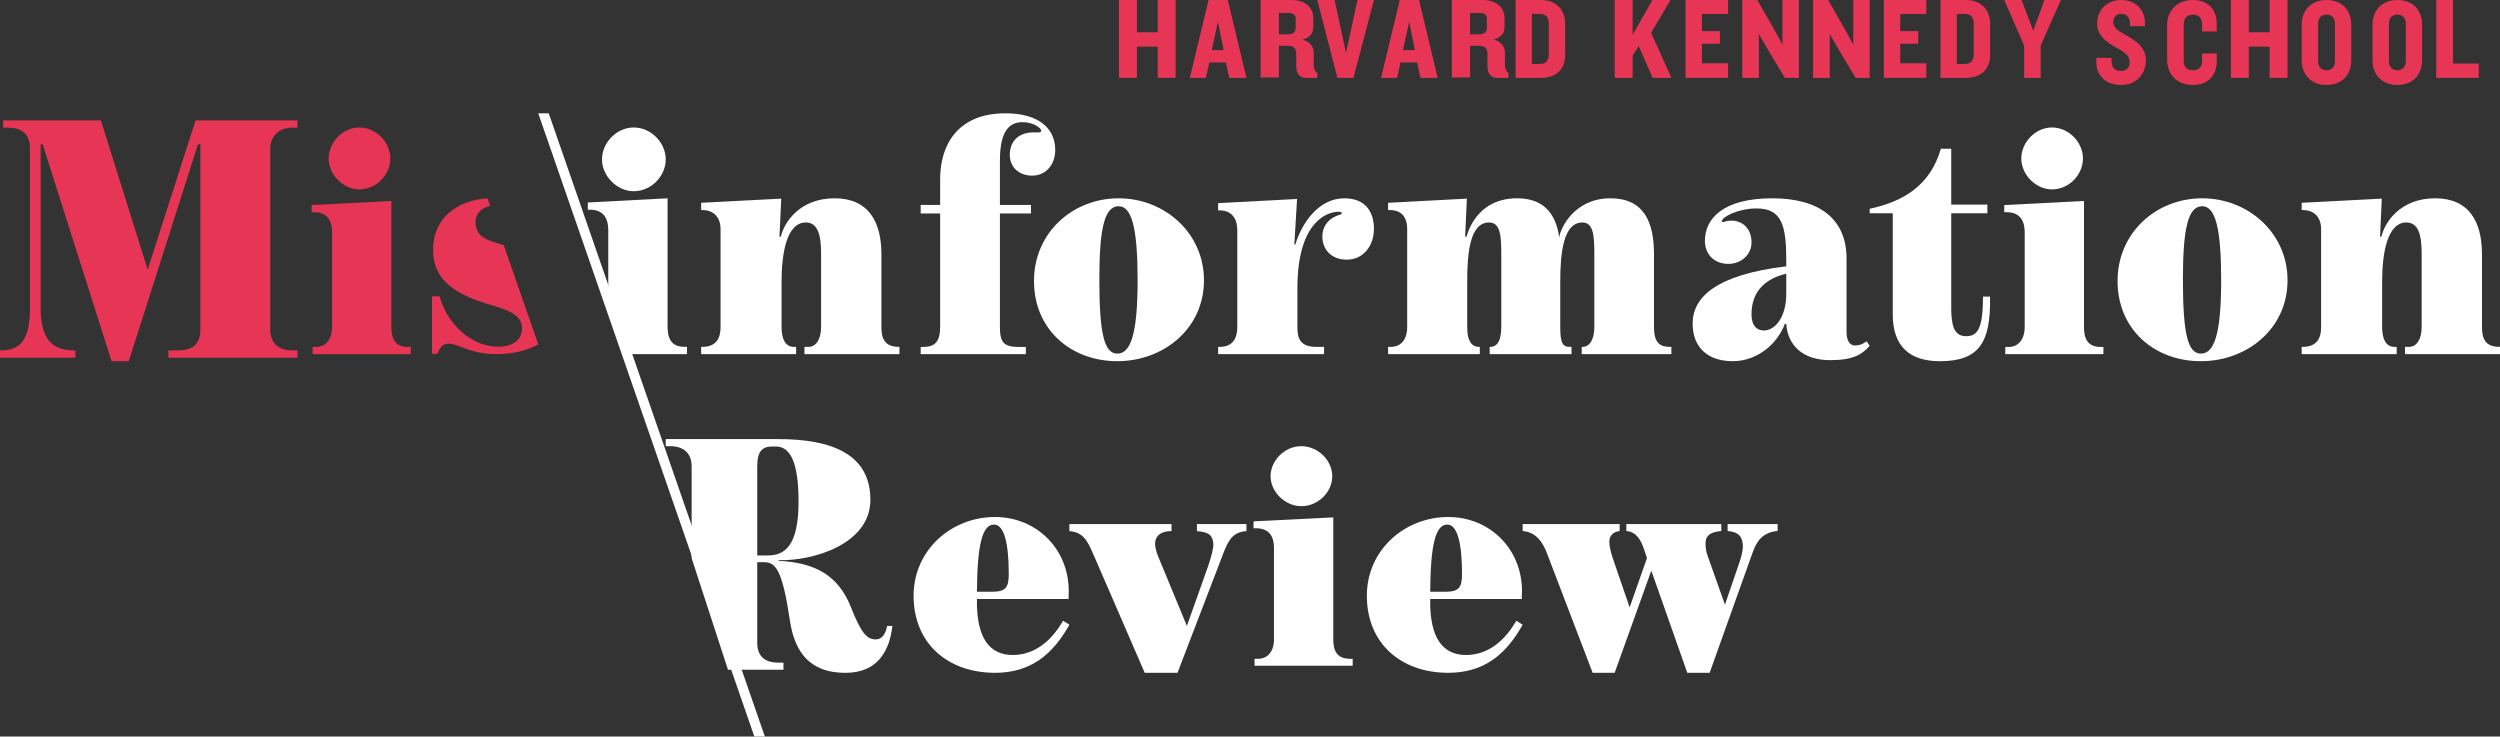 <?xml version="1.0" encoding="UTF-8"?>
<svg width="353px" height="104px" viewBox="0 0 353 104" version="1.1" xmlns="http://www.w3.org/2000/svg" xmlns:xlink="http://www.w3.org/1999/xlink">
    <rect x="0" y="0" width="353" height="104" fill="#333333" stroke="none"/>
    <!-- Generator: Sketch 59.1 (86144) - https://sketch.com -->
    <title>Group</title>
    <desc>Created with Sketch.</desc>
    <g id="Symbols" stroke="none" stroke-width="1" fill="none" fill-rule="evenodd">
        <g id="Header-Dark" transform="translate(-197, -74)">
            <g id="Group" transform="translate(197, 74)">
                <path d="M6.027,20.38 L5.736,20.38 L5.736,43.407 C5.736,47.081 6.757,49.48 10.451,49.48 L10.645,49.48 L10.645,50.511 L0,50.511 L0,49.48 L0.146,49.48 C3.159,49.48 4.23,47.572 4.23,43.407 L4.23,21.017 C4.23,19.155 3.354,18.028 1.07,18.028 L0.437,18.028 L0.437,17 L14.244,17 L20.854,38.067 L27.612,17 L42,17 L42,18.028 L41.32,18.028 C39.277,18.028 38.16,19.302 38.16,21.066 L38.16,46.494 C38.16,48.257 39.084,49.48 41.32,49.48 L42,49.48 L42,50.511 L23.771,50.511 L23.771,49.48 L25.133,49.48 C27.368,49.48 28.292,48.452 28.292,46.494 L28.292,20.38 L27.953,20.38 L18.181,51 L15.751,51 L6.027,20.38 Z" id="Fill-1" fill="#E73555"></path>
                <path d="M46.405,22.373 C46.405,20.113 48.378,18 50.736,18 C53.141,18 55.115,20.113 55.115,22.373 C55.115,24.677 53.141,26.744 50.736,26.744 C48.473,26.744 46.405,24.677 46.405,22.373 L46.405,22.373 Z M44.142,48.99 L44.626,48.99 C46.02,48.99 46.886,47.885 46.886,46.156 L46.886,32.799 C46.886,31.356 46.357,29.963 44.337,29.963 L44,29.963 L44,28.955 L55.257,28.377 L55.257,46.156 C55.257,47.694 55.692,48.99 57.616,48.99 L58,48.99 L58,50 L44.142,50 L44.142,48.99 Z" id="Fill-3" fill="#E73555"></path>
                <path d="M71.137,34.633 C68.868,33.933 67.138,33.53 67.138,31.308 C67.138,30.247 67.923,29.329 69.209,29.086 L68.831,28 C64.695,28.286 61.145,30.632 61.145,35.313 C61.145,39.795 64.722,41.75 69.411,43.085 C72.457,43.943 73.713,44.802 73.713,46.375 C73.713,47.711 72.746,48.951 70.329,48.951 C66.559,48.951 63.175,45.802 62.064,41.845 L61,41.845 L61,49.951 L61.773,49.951 C62.208,48.903 62.547,48.521 63.368,48.521 C64.771,48.521 66.318,50 70.039,50 C72.484,50 74.472,49.487 76,48.621 L71.137,34.633 Z" id="Fill-35" fill="#E73555"></path>
                <path d="M99,48.975 L99.194,48.975 C101.154,48.975 101.741,47.707 101.741,46.244 L101.741,32.341 C101.741,30.781 100.859,29.658 99.147,29.658 L99,29.658 L99,28.634 L110.308,28.048 L110.063,33.414 L110.258,33.414 C110.699,31.463 112.854,28 117.847,28 C122.644,28 124.455,31.318 124.455,35.902 L124.455,46.195 C124.455,47.756 124.894,48.975 126.903,48.975 L127,48.975 L127,50 L113.587,50 L113.587,48.975 L114.175,48.975 C115.252,48.975 115.938,47.855 115.938,46.195 L115.938,35.756 C115.938,33.122 115.446,31.414 113.784,31.414 C111.09,31.414 110.357,35.708 110.357,39.806 L110.357,46.195 C110.357,47.855 110.895,48.975 112.07,48.975 L112.412,48.975 L112.412,50 L99,50 L99,48.975 Z" id="Fill-5" fill="#FFFFFF"></path>
                <path d="M130,48.989 L130.338,48.989 C131.978,48.989 132.749,48.269 132.749,46.153 L132.749,30.138 L130,30.138 L130,28.936 L132.749,28.936 L132.749,25.281 C132.749,20.424 135.256,16 141.961,16 C146.733,16 149,18.164 149,21.194 C149,23.165 147.746,24.801 145.72,24.801 C143.985,24.801 142.586,23.695 142.586,21.867 C142.586,19.847 143.887,18.934 145.239,18.741 C146.155,18.597 147.022,18.885 147.022,18.452 C147.022,18.116 145.963,17.25 144.371,17.25 C142.876,17.25 141.188,18.02 141.188,22.637 L141.188,28.936 L145.576,28.936 L145.576,30.138 L141.188,30.138 L141.188,46.153 C141.188,48.269 141.67,48.989 143.84,48.989 L144.852,48.989 L144.852,50 L130,50 L130,48.989 Z" id="Fill-7" fill="#FFFFFF"></path>
                <path d="M160.63,39.573 C160.63,32.231 159.816,29.119 157.952,29.119 C155.945,29.119 155.227,32.28 155.227,39.476 C155.227,47.207 155.945,49.929 157.762,49.929 C159.627,49.929 160.63,47.256 160.63,39.573 M146,39.67 C146,32.862 151.451,28 157.952,28 C164.406,28 170,32.862 170,39.573 C170,46.476 164.217,51 157.762,51 C151.26,51 146,46.574 146,39.67" id="Fill-9" fill="#FFFFFF"></path>
                <path d="M172,48.977 L172.243,48.977 C173.979,48.977 174.704,47.859 174.704,46.204 L174.704,32.431 C174.704,31.212 174.172,29.704 172.195,29.704 L172,29.704 L172,28.682 L183.145,28.097 L182.76,34.524 L182.904,34.524 C183.821,31.456 186.233,28 189.804,28 C192.843,28 194,29.948 194,32.334 C194,34.524 192.65,36.664 190.142,36.664 C188.212,36.664 186.717,35.449 186.717,33.355 C186.717,32.186 187.344,31.212 188.308,30.678 C188.935,30.336 189.466,30.287 189.466,30.143 C189.466,29.996 189.369,29.899 189.031,29.899 C187.006,29.899 183.193,31.798 183.193,40.655 L183.193,46.204 C183.193,47.712 183.532,48.977 185.848,48.977 L186.957,48.977 L186.957,50 L172,50 L172,48.977 Z" id="Fill-11" fill="#FFFFFF"></path>
                <path d="M196,48.975 L196.386,48.975 C197.78,48.975 198.695,48 198.695,46.145 L198.695,32.341 C198.695,30.243 197.443,29.658 196.288,29.658 L196,29.658 L196,28.634 L207.12,28.048 L206.878,33.414 L207.071,33.414 C207.551,31.707 209.237,28 214.196,28 C217.66,28 219.634,29.806 220.164,33.513 C220.356,32.097 222.377,28 227.384,28 C232.102,28 233.545,31.318 233.545,35.902 L233.545,46.195 C233.545,48.439 234.412,48.975 235.761,48.975 L236,48.975 L236,50 L223.34,50 L223.34,48.975 L223.533,48.975 C224.303,48.975 225.12,48.147 225.12,46.195 L225.12,35.756 C225.12,33.122 224.929,31.414 223.438,31.414 C220.741,31.414 220.308,35.708 220.308,39.806 L220.308,46.195 C220.308,48.439 220.645,48.975 221.656,48.975 L221.897,48.975 L221.897,50 L210.344,50 L210.344,48.975 L210.489,48.975 C211.163,48.975 211.981,48.439 211.981,46.195 L211.981,35.756 C211.981,33.122 211.789,31.414 210.249,31.414 C207.551,31.414 207.168,35.708 207.168,39.806 L207.168,46.195 C207.168,48.439 208.034,48.975 208.756,48.975 L208.948,48.975 L208.948,50 L196,50 L196,48.975 Z" id="Fill-13" fill="#FFFFFF"></path>
                <path d="M252.221,41.446 L252.221,38.639 C248.567,39.527 247.27,41.791 247.317,44.5 C247.364,46.223 248.279,46.667 249.049,46.667 C250.587,46.667 252.221,44.895 252.221,41.446 M239,45.681 C239,41.939 242.366,38.787 252.221,37.605 L252.221,36.67 C252.221,31.793 251.549,29.431 248.038,29.431 C245.395,29.431 243.134,30.661 243.134,31.202 C243.134,31.597 243.471,31.152 244.481,31.152 C246.019,31.152 247.317,32.237 247.317,34.256 C247.317,35.88 245.923,37.26 244.048,37.26 C241.932,37.26 240.73,35.782 240.73,34.01 C240.73,30.957 243.182,28 250.25,28 C256.836,28 260.732,30.857 260.732,36.521 L260.732,46.912 C260.732,48.193 261.259,48.784 261.933,48.784 C262.558,48.784 263.04,48.588 263.569,48.193 L264,48.833 C262.943,50.016 261.742,50.854 258.424,50.854 C254.529,50.854 252.413,48.735 252.221,45.731 L252.028,45.731 C250.827,48.833 247.895,51 244.672,51 C241.211,51 239,49.128 239,45.681" id="Fill-15" fill="#FFFFFF"></path>
                <path d="M267.258,44.382 L267.258,30.117 L264,30.117 L264,29.48 C268.768,28.452 272.543,26.197 274.053,21 L275.516,21 L275.516,28.892 L280.615,28.892 L280.615,30.117 L275.516,30.117 L275.516,43.45 C275.516,45.803 275.847,47.47 277.595,47.47 C279.199,47.47 280.002,46.489 280.002,41.882 L280.992,41.882 C281.135,48.5 279.342,51 273.913,51 C269.617,51 267.258,48.893 267.258,44.382" id="Fill-17" fill="#FFFFFF"></path>
                <path d="M285.407,22.373 C285.407,20.113 287.379,18 289.735,18 C292.141,18 294.113,20.113 294.113,22.373 C294.113,24.678 292.141,26.744 289.735,26.744 C287.475,26.744 285.407,24.678 285.407,22.373 L285.407,22.373 Z M283.146,48.99 L283.626,48.99 C285.022,48.99 285.888,47.886 285.888,46.156 L285.888,32.799 C285.888,31.357 285.358,29.963 283.337,29.963 L283,29.963 L283,28.955 L294.259,28.377 L294.259,46.156 C294.259,47.694 294.689,48.99 296.615,48.99 L297,48.99 L297,50 L283.146,50 L283.146,48.99 Z" id="Fill-19" fill="#FFFFFF"></path>
                <path d="M313.629,39.573 C313.629,32.231 312.817,29.119 310.952,29.119 C308.942,29.119 308.227,32.28 308.227,39.476 C308.227,47.207 308.942,49.929 310.761,49.929 C312.625,49.929 313.629,47.256 313.629,39.573 M299,39.67 C299,32.862 304.449,28 310.952,28 C317.407,28 323,32.862 323,39.573 C323,46.476 317.214,51 310.761,51 C304.259,51 299,46.574 299,39.67" id="Fill-21" fill="#FFFFFF"></path>
                <path d="M325,48.975 L325.194,48.975 C327.154,48.975 327.74,47.707 327.74,46.244 L327.74,32.341 C327.74,30.781 326.859,29.658 325.146,29.658 L325,29.658 L325,28.634 L336.308,28.048 L336.063,33.414 L336.258,33.414 C336.699,31.463 338.854,28 343.846,28 C348.644,28 350.455,31.318 350.455,35.902 L350.455,46.195 C350.455,47.756 350.894,48.975 352.902,48.975 L353,48.975 L353,50 L339.587,50 L339.587,48.975 L340.175,48.975 C341.251,48.975 341.937,47.855 341.937,46.195 L341.937,35.756 C341.937,33.122 341.446,31.414 339.784,31.414 C337.09,31.414 336.357,35.708 336.357,39.806 L336.357,46.195 C336.357,47.855 336.895,48.975 338.069,48.975 L338.412,48.975 L338.412,50 L325,50 L325,48.975 Z" id="Fill-23" fill="#FFFFFF"></path>
                <path d="M140.071,83.557 C142.012,83.557 142.436,82.953 142.436,81.046 C142.436,76.674 141.775,74.07 140.355,74.07 C138.699,74.07 137.99,76.907 137.942,83.557 L140.071,83.557 Z M129,84.115 C129,77.651 134.347,73 140.498,73 C146.316,73 150.905,77.465 150.905,83.465 C150.905,83.977 150.858,84.441 150.905,84.582 L137.942,84.582 C137.847,90.115 139.739,92.487 143.003,92.487 C145.369,92.487 148.02,91.277 150.101,87.65 L151,88.209 C148.635,92.44 145.512,95 140.498,95 C133.874,95 129,90.906 129,84.115 L129,84.115 Z" id="Fill-25" fill="#FFFFFF"></path>
                <path d="M154.356,78.21 C153.551,76.364 152.938,75.136 151,74.992 L151,74 L165.414,74 L165.414,74.992 C163.57,74.992 163.098,75.987 163.098,76.743 C163.098,77.453 163.382,78.257 163.854,79.345 L167.588,88.379 L170.613,79.865 C170.991,78.682 171.368,77.453 171.323,76.79 C171.228,75.655 170.801,75.136 169.005,74.992 L169.005,74 L176,74 L176,74.992 C174.156,75.136 173.495,76.129 172.74,78.115 L166.264,95 L161.634,95 L154.356,78.21 Z" id="Fill-27" fill="#FFFFFF"></path>
                <path d="M179.405,67.237 C179.405,65.048 181.377,63 183.735,63 C186.141,63 188.114,65.048 188.114,67.237 C188.114,69.47 186.141,71.472 183.735,71.472 C181.473,71.472 179.405,69.47 179.405,67.237 L179.405,67.237 Z M177.143,93.022 L177.625,93.022 C179.019,93.022 179.885,91.952 179.885,90.277 L179.885,77.337 C179.885,75.94 179.357,74.59 177.337,74.59 L177,74.59 L177,73.613 L188.258,73.054 L188.258,90.277 C188.258,91.766 188.691,93.022 190.615,93.022 L191,93.022 L191,94 L177.143,94 L177.143,93.022 Z" id="Fill-29" fill="#FFFFFF"></path>
                <path d="M204.071,83.557 C206.01,83.557 206.436,82.953 206.436,81.046 C206.436,76.674 205.774,74.07 204.355,74.07 C202.698,74.07 201.99,76.907 201.943,83.557 L204.071,83.557 Z M193,84.115 C193,77.651 198.348,73 204.496,73 C210.315,73 214.905,77.465 214.905,83.465 C214.905,83.977 214.856,84.441 214.905,84.582 L201.943,84.582 C201.847,90.115 203.74,92.487 207.003,92.487 C209.368,92.487 212.019,91.277 214.101,87.65 L215,88.209 C212.633,92.44 209.512,95 204.496,95 C197.873,95 193,90.906 193,84.115 L193,84.115 Z" id="Fill-31" fill="#FFFFFF"></path>
                <path d="M218.389,78.014 C217.825,76.567 216.883,75.121 215,74.98 L215,74 L228.695,74 L228.695,74.98 C227.612,75.121 227.236,75.774 227.236,76.52 C227.236,77.126 227.471,78.014 227.658,78.62 L230.106,85.76 L232.553,78.806 L232.084,77.407 C231.659,76.193 231,75.073 229.637,74.98 L229.637,74 L243.047,74 L243.047,74.98 C241.306,75.121 240.883,75.774 240.835,76.52 C240.789,77.126 240.883,77.874 241.119,78.48 L243.564,85.386 L245.541,79.601 C245.918,78.526 246.201,77.407 246.058,76.66 C245.918,75.913 245.682,75.121 243.941,74.98 L243.941,74 L251,74 L251,74.98 C249.069,75.121 248.082,76.241 247.471,78.014 L241.401,95 L238.247,95 L233.165,80.58 L227.989,95 L224.883,95 L218.389,78.014 Z" id="Fill-33" fill="#FFFFFF"></path>
                <path d="M108.404,78.429 L106.922,78.429 L106.922,65.857 C106.922,63.667 107.662,63.048 109.051,63.048 L109.562,63.048 C111.368,63.048 112.756,64.81 112.756,70.81 C112.756,77.143 110.766,78.429 108.404,78.429 L108.404,78.429 Z M125.261,88.381 C125.075,89.429 124.565,90.286 123.685,90.286 C122.435,90.286 121.648,89.523 120.12,85.666 C118.36,81.239 115.071,79.429 109.931,79.191 L109.931,79.096 C114.747,79.237 122.899,76.858 122.899,70.572 C122.899,64.143 117.48,62 109.886,62 L94,62 L94,63 L94.602,63 C96.733,63 97.659,64.192 97.659,65.857 L97.659,78.819 L102.793,94.571 L110.626,94.571 L110.626,93.571 L109.931,93.571 C108.404,93.571 106.922,93 106.922,90.762 L106.922,79.381 L107.802,79.381 C109.515,79.381 110.441,80.287 111.552,87.714 C112.525,94.143 116.462,95 119.425,95 C124.01,95 125.631,91.762 126,88.381 L125.261,88.381 Z" id="Fill-37" fill="#FFFFFF"></path>
                <polygon id="Fill-39" fill="#FFFFFF" points="106.516 104 76 16 77.483 16 108 104"></polygon>
                <path d="M85.888,32.499 L85.888,42.688 L88.296,50 L97,50 L97,48.972 L96.616,48.972 C94.691,48.972 94.258,47.653 94.258,46.089 L94.258,28 L83,28.588 L83,29.614 L83.337,29.614 C85.356,29.614 85.888,31.032 85.888,32.499" id="Fill-43" fill="#FFFFFF"></path>
                <polygon id="Fill-45" fill="#E73555" points="163.469 11 163.469 6.59 160.531 6.59 160.531 11 158 11 158 0 160.531 0 160.531 4.559 163.469 4.559 163.469 0 166 0 166 11"></polygon>
                <path d="M171.975,3.055 L171.108,7.069 L172.773,7.069 L171.975,3.055 Z M173.571,11 L173.096,8.82 L170.752,8.82 L170.276,11 L168,11 L170.65,0 L173.368,0 L176,11 L173.571,11 Z" id="Fill-47" fill="#E73555"></path>
                <path d="M182.954,2.725 C182.954,2.184 182.703,1.839 182.036,1.839 L180.577,1.839 L180.577,4.843 L181.928,4.843 C182.594,4.843 182.954,4.532 182.954,3.875 L182.954,2.725 Z M184.469,11 C183.423,11 183.027,10.343 183.027,9.325 L183.027,7.536 C183.027,6.962 182.703,6.469 181.964,6.469 L180.577,6.469 L180.577,10.935 L178,10.935 L178,0 L182.324,0 C184.27,0 185.441,1.018 185.441,2.594 L185.441,3.776 C185.441,4.663 184.974,5.336 183.892,5.598 C184.974,5.828 185.496,6.65 185.496,7.404 L185.496,9.194 C185.496,9.703 185.675,10.048 186,10.311 L186,11 L184.469,11 Z" id="Fill-49" fill="#E73555"></path>
                <polygon id="Fill-51" fill="#E73555" points="191.106 11 188.844 11 186 0 188.445 0 190.058 7.482 191.672 0 194 0"></polygon>
                <path d="M198.975,3.055 L198.109,7.069 L199.773,7.069 L198.975,3.055 Z M200.571,11 L200.096,8.82 L197.752,8.82 L197.276,11 L195,11 L197.65,0 L200.368,0 L203,11 L200.571,11 Z" id="Fill-53" fill="#E73555"></path>
                <path d="M209.955,2.725 C209.955,2.184 209.702,1.839 209.036,1.839 L207.577,1.839 L207.577,4.843 L208.928,4.843 C209.594,4.843 209.955,4.532 209.955,3.875 L209.955,2.725 Z M211.469,11 C210.423,11 210.027,10.343 210.027,9.325 L210.027,7.536 C210.027,6.962 209.702,6.469 208.964,6.469 L207.577,6.469 L207.577,10.935 L205,10.935 L205,0 L209.324,0 C211.27,0 212.441,1.018 212.441,2.594 L212.441,3.776 C212.441,4.663 211.973,5.336 210.891,5.598 C211.973,5.828 212.496,6.65 212.496,7.404 L212.496,9.194 C212.496,9.703 212.675,10.048 213,10.311 L213,11 L211.469,11 Z" id="Fill-55" fill="#E73555"></path>
                <path d="M218.694,3.352 C218.694,2.477 218.29,1.965 217.403,1.965 L216.306,1.965 L216.306,9.034 L217.403,9.034 C218.29,9.034 218.694,8.523 218.694,7.648 L218.694,3.352 Z M217.582,11 L214,11 L214,0 L217.582,0 C219.806,0 221,1.469 221,3.303 L221,7.828 C221,9.678 219.806,11 217.582,11 L217.582,11 Z" id="Fill-57" fill="#E73555"></path>
                <polygon id="Fill-59" fill="#E73555" points="233.351 11 231.391 6.508 230.526 7.846 230.526 11 228 11 228 0 230.526 0 230.526 4.922 233.315 0 235.877 0 233.139 4.626 236 11"></polygon>
                <polygon id="Fill-61" fill="#E73555" points="238 11 238 0 244 0 244 1.982 240.313 1.982 240.313 4.394 242.852 4.394 242.852 6.178 240.313 6.178 240.313 8.936 244 8.936 244 11"></polygon>
                <polygon id="Fill-63" fill="#E73555" points="252.023 11 249.38 6.59 248.356 4.791 248.356 11 246 11 246 0 248.139 0 250.711 4.51 251.681 6.31 251.681 0 254 0 254 11"></polygon>
                <polygon id="Fill-65" fill="#E73555" points="262.023 11 259.38 6.59 258.356 4.791 258.356 11 256 11 256 0 258.139 0 260.711 4.51 261.681 6.31 261.681 0 264 0 264 11"></polygon>
                <polygon id="Fill-67" fill="#E73555" points="266 11 266 0 272 0 272 1.982 268.313 1.982 268.313 4.394 270.852 4.394 270.852 6.178 268.313 6.178 268.313 8.936 272 8.936 272 11"></polygon>
                <path d="M278.693,3.352 C278.693,2.477 278.289,1.965 277.403,1.965 L276.307,1.965 L276.307,9.034 L277.403,9.034 C278.289,9.034 278.693,8.523 278.693,7.648 L278.693,3.352 Z M277.581,11 L274,11 L274,0 L277.581,0 C279.806,0 281,1.469 281,3.303 L281,7.828 C281,9.678 279.806,11 277.581,11 L277.581,11 Z" id="Fill-69" fill="#E73555"></path>
                <polygon id="Fill-71" fill="#E73555" points="288.143 6.442 288.143 11 285.809 11 285.809 6.442 283 0 285.449 0 287.098 4.344 288.666 0 291 0"></polygon>
                <path d="M299.507,12 C297.36,12 296,10.712 296,8.755 L296,8.171 L298.147,8.171 L298.147,8.549 C298.147,9.51 298.606,10.025 299.459,10.025 C300.294,10.025 300.704,9.528 300.704,8.738 C300.704,7.915 300.081,7.416 298.819,6.729 C297.508,5.992 296.115,5.082 296.115,3.331 C296.115,1.58 297.312,0 299.541,0 C301.54,0 302.868,1.407 302.868,3.227 L302.868,3.692 L300.753,3.692 L300.753,3.331 C300.753,2.559 300.344,1.958 299.524,1.958 C298.836,1.958 298.393,2.404 298.393,3.09 C298.393,3.897 299.015,4.344 300.409,5.099 C301.934,5.974 303,6.867 303,8.532 C303,10.387 301.688,12 299.507,12" id="Fill-73" fill="#E73555"></path>
                <path d="M309.605,12 C307.325,12 306,10.44 306,8.468 L306,3.532 C306,1.56 307.325,0 309.605,0 C311.852,0 313,1.423 313,3.327 L313,4.441 L310.931,4.441 L310.931,3.378 C310.931,2.589 310.494,2.075 309.637,2.075 C308.78,2.075 308.344,2.606 308.344,3.343 L308.344,8.674 C308.344,9.394 308.78,9.926 309.637,9.926 C310.494,9.926 310.931,9.411 310.931,8.622 L310.931,7.561 L313,7.561 L313,8.674 C313,10.577 311.852,12 309.605,12" id="Fill-75" fill="#E73555"></path>
                <polygon id="Fill-77" fill="#E73555" points="320.469 11 320.469 6.59 317.531 6.59 317.531 11 315 11 315 0 317.531 0 317.531 4.559 320.469 4.559 320.469 0 323 0 323 11"></polygon>
                <path d="M329.699,3.348 C329.699,2.575 329.268,2.06 328.5,2.06 C327.749,2.06 327.318,2.575 327.318,3.348 L327.318,8.634 C327.318,9.407 327.749,9.923 328.5,9.923 C329.268,9.923 329.699,9.407 329.699,8.634 L329.699,3.348 Z M328.5,12 C326.31,12 325,10.54 325,8.498 L325,3.485 C325,1.459 326.31,0 328.5,0 C330.706,0 332,1.459 332,3.485 L332,8.498 C332,10.54 330.706,12 328.5,12 L328.5,12 Z" id="Fill-79" fill="#E73555"></path>
                <path d="M339.7,3.348 C339.7,2.575 339.268,2.06 338.5,2.06 C337.749,2.06 337.318,2.575 337.318,3.348 L337.318,8.634 C337.318,9.407 337.749,9.923 338.5,9.923 C339.268,9.923 339.7,9.407 339.7,8.634 L339.7,3.348 Z M338.5,12 C336.311,12 335,10.54 335,8.498 L335,3.485 C335,1.459 336.311,0 338.5,0 C340.707,0 342,1.459 342,3.485 L342,8.498 C342,10.54 340.707,12 338.5,12 L338.5,12 Z" id="Fill-81" fill="#E73555"></path>
                <polygon id="Fill-83" fill="#E73555" points="344 11 344 0 346.371 0 346.371 8.97 350 8.97 350 11"></polygon>
                <g id="Fill-42" transform="translate(85, 18)" fill="#FFFFFF">
                    <path d="M4.475,9 C6.961,9 9,6.873 9,4.501 C9,2.175 6.961,0 4.475,0 C2.04,0 0,2.175 0,4.501 C0,6.873 2.138,9 4.475,9" id="Fill-41"></path>
                </g>
            </g>
        </g>
    </g>
</svg>